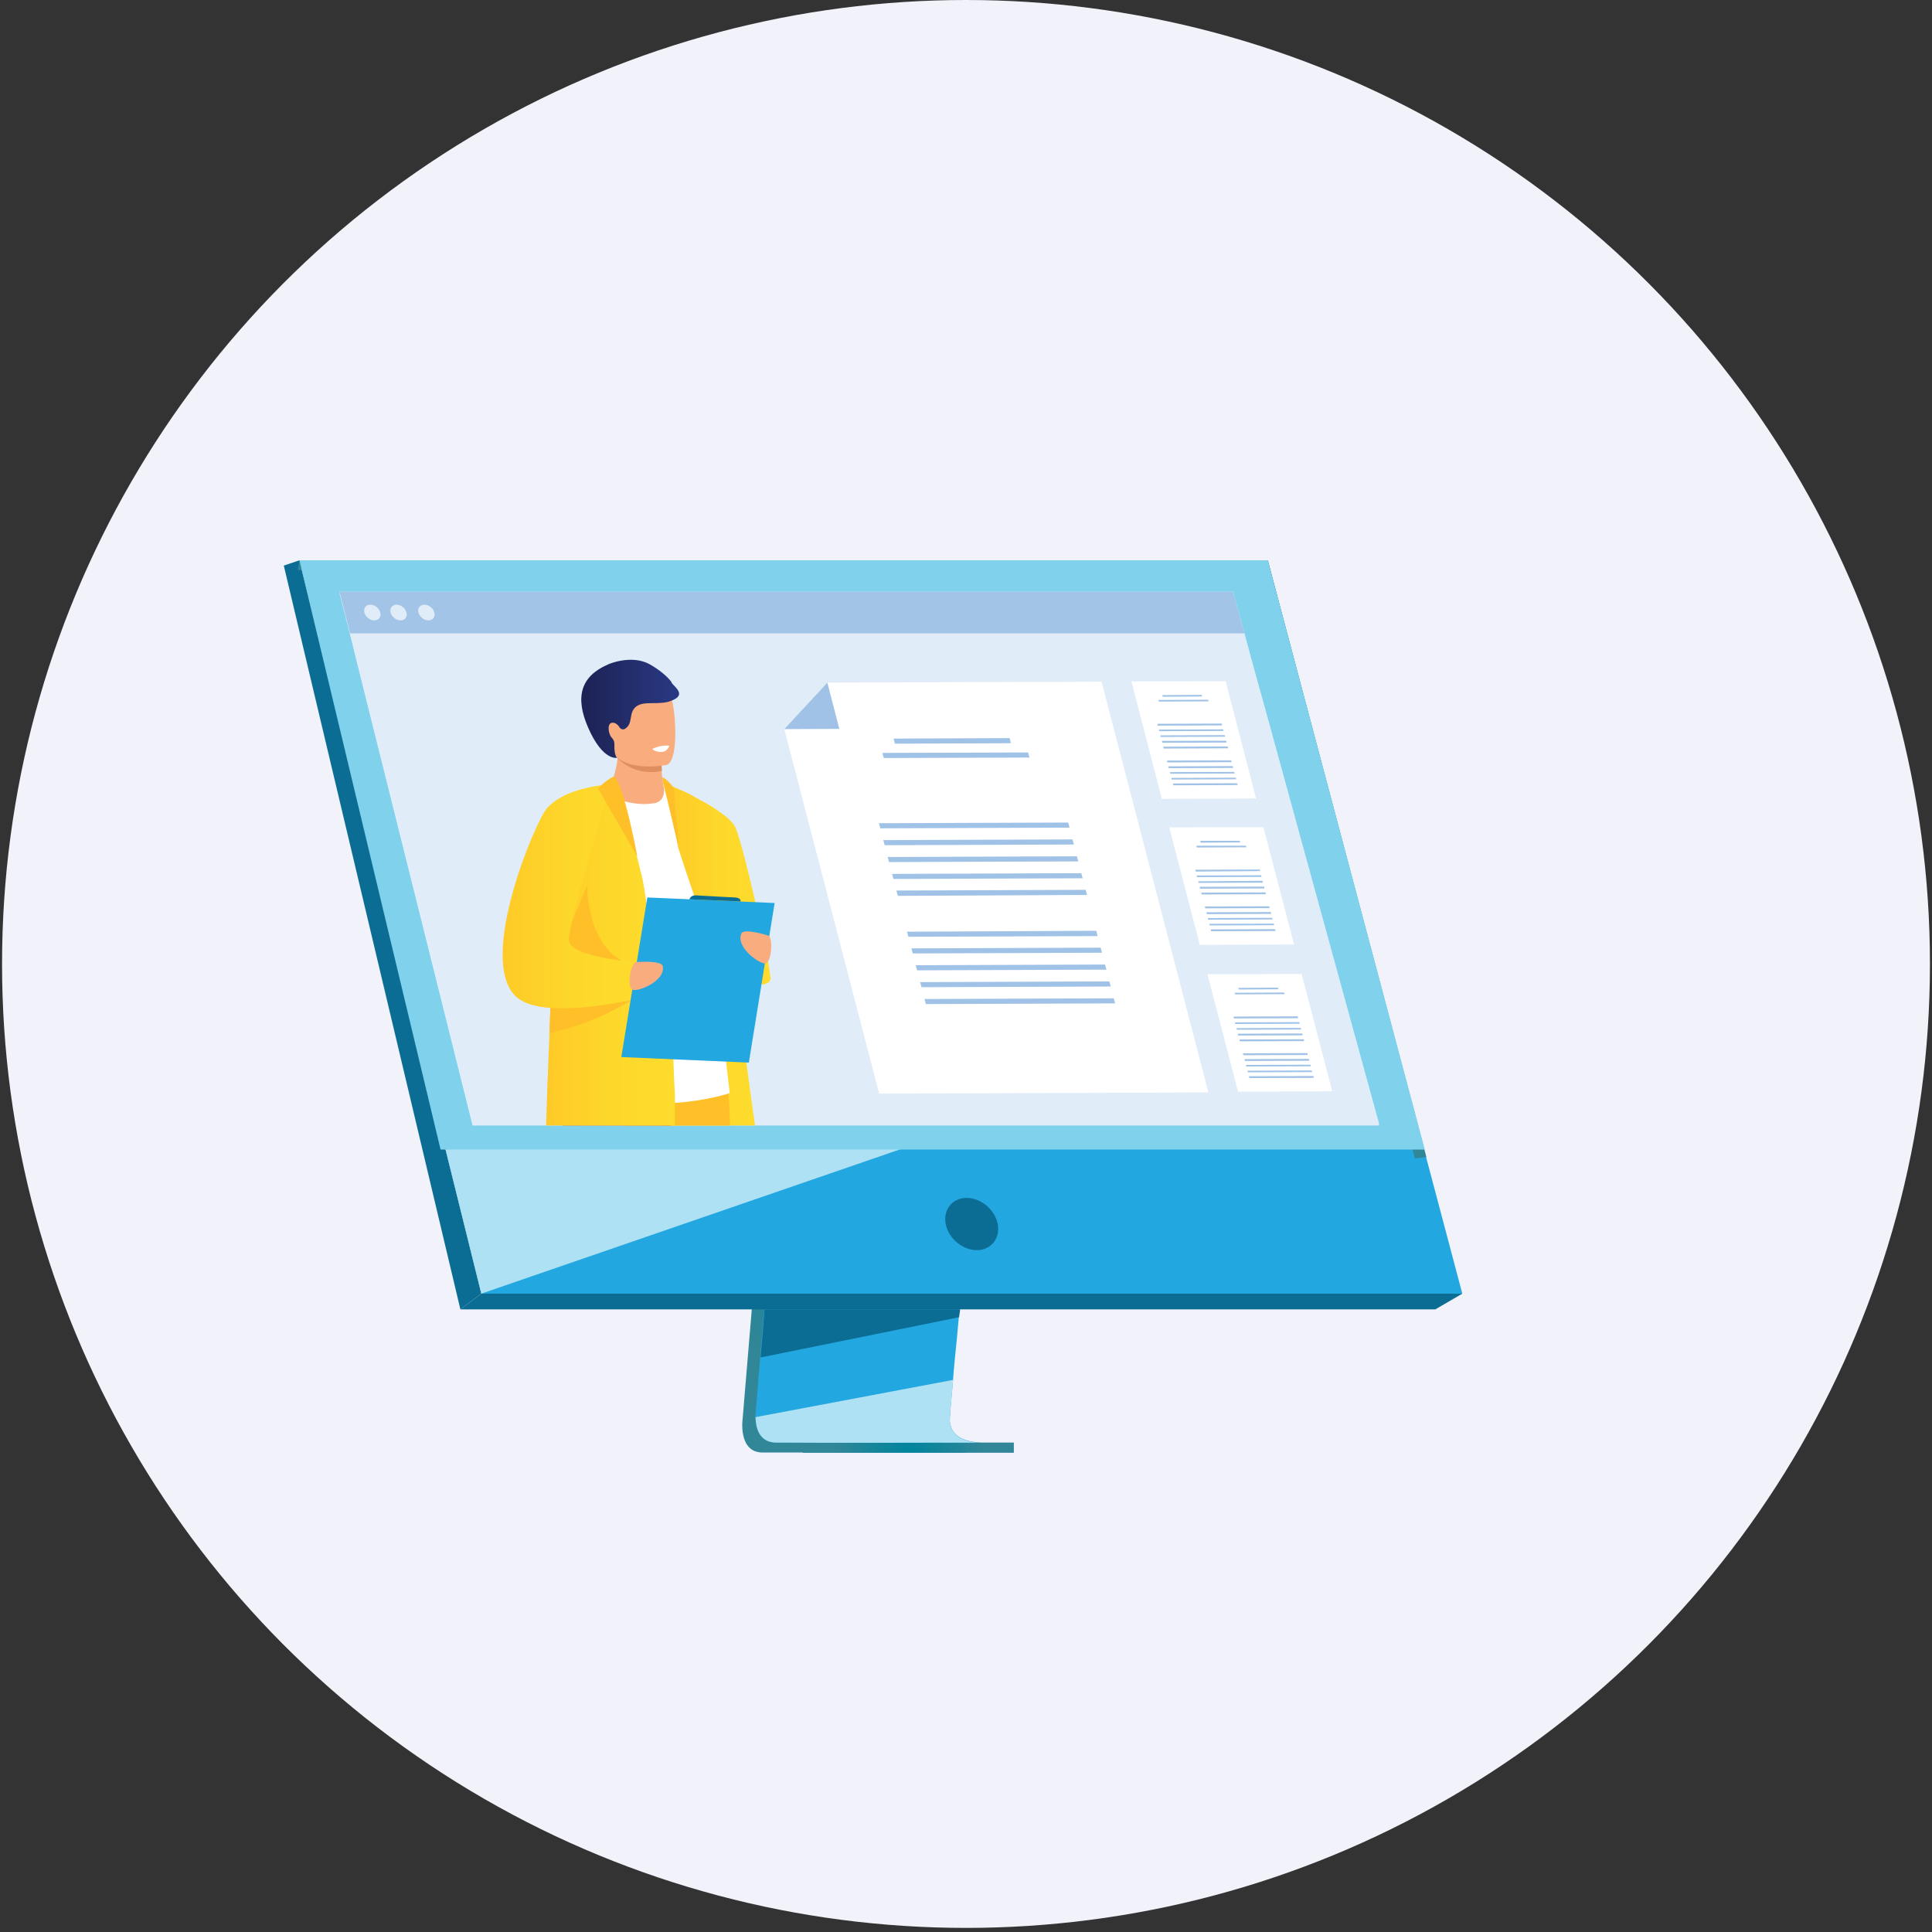 <svg width="100" height="100" viewBox="0 0 100 100" fill="none" xmlns="http://www.w3.org/2000/svg">
<rect x="0" y="0" width="100" height="100" fill="#333333" stroke="none"/>
<circle cx="50" cy="49.894" r="49.894" fill="#F1F2FA"/>
<g clip-path="url(#clip0_8222_1456)">
<path d="M40.846 44.657L38.439 73.434C38.439 73.434 38.188 75.182 39.475 75.182C41.596 75.182 50.045 75.182 50.045 75.182C50.045 75.182 48.448 74.823 48.46 73.997C48.484 73.04 51.273 44.382 51.273 44.382L40.834 44.657H40.846Z" fill="url(#paint0_radial_8222_1456)"/>
<path d="M50.736 74.668C50.319 74.668 42.251 74.691 40.178 74.668C39.272 74.668 39.117 73.865 39.105 73.351C39.105 73.099 39.129 72.92 39.129 72.92L39.189 72.178L39.344 70.274L39.487 68.587L39.666 66.42L39.821 64.588L41.536 44.143L51.975 43.867C51.975 43.867 50.795 55.862 49.961 64.588C49.866 65.558 49.783 66.492 49.699 67.365C49.675 67.641 49.651 67.916 49.628 68.18C49.556 69.005 49.485 69.76 49.413 70.43C49.377 70.777 49.354 71.112 49.33 71.412C49.222 72.585 49.163 73.339 49.163 73.482C49.163 73.566 49.163 73.638 49.187 73.71C49.354 74.632 50.569 74.656 50.724 74.656L50.736 74.668Z" fill="#23A7E0"/>
<path d="M15.499 29L21.374 52.678L22.173 55.922L24.913 66.959H75.689L65.62 29H15.499Z" fill="#23A7E0"/>
<path d="M15.499 29L14.689 29.275L23.829 67.772L24.913 66.959L15.499 29Z" fill="#0C6D94"/>
<path d="M23.829 67.772H74.294L75.689 66.959H24.913L23.829 67.772Z" fill="#0C6D94"/>
<path d="M41.549 75.194H52.476V74.668H41.549V75.194Z" fill="url(#paint1_radial_8222_1456)"/>
<path d="M73.234 59.956L64.988 29.503H15.416L15.499 29H65.62L73.83 59.896L73.234 59.956Z" fill="url(#paint2_radial_8222_1456)"/>
<path d="M49.699 67.772L49.64 68.18L39.368 70.262L39.511 68.575L39.57 67.772H49.699Z" fill="#0C6D94"/>
<path d="M50.736 74.668C50.319 74.668 42.251 74.691 40.178 74.668C39.272 74.668 39.117 73.865 39.105 73.351L49.33 71.424C49.222 72.597 49.163 73.351 49.163 73.494C49.163 73.578 49.163 73.65 49.187 73.722C49.354 74.644 50.569 74.668 50.724 74.668H50.736Z" fill="#AEE1F3"/>
<path d="M47.221 59.273L24.913 66.959L22.172 55.922L47.221 59.273Z" fill="#AEE1F3"/>
<path d="M15.499 29H65.62L73.747 59.501H22.804L15.499 29Z" fill="#80D1EC"/>
<path d="M51.642 63.355C51.499 62.613 50.772 62.003 50.033 62.003C49.294 62.003 48.806 62.613 48.949 63.355C49.092 64.097 49.819 64.708 50.557 64.708C51.296 64.708 51.785 64.097 51.642 63.355Z" fill="#0C6D94"/>
<path d="M71.387 58.184H24.46L19.146 36.913L18.741 35.285L18.395 33.896L18.121 32.783L17.573 30.628H63.82L63.856 30.748L64.416 32.783L64.714 33.896L65.095 35.285L65.548 36.913L71.387 58.184Z" fill="#E0EDF9"/>
<path d="M71.387 58.256H24.46L19.146 36.984L18.741 35.356L18.395 33.968L18.121 32.855L17.573 30.712H63.82L63.856 30.82L64.416 32.855L64.714 33.968L65.095 35.356L65.548 36.984L71.387 58.256Z" fill="#E0EDF9"/>
<path d="M64.416 32.783H18.121L17.573 30.628H63.808L63.856 30.748L64.416 32.783Z" fill="#A2C4E7"/>
<path d="M18.86 31.705C18.8 31.478 18.943 31.298 19.17 31.298C19.396 31.298 19.622 31.478 19.682 31.705C19.742 31.933 19.599 32.112 19.372 32.112C19.146 32.112 18.919 31.933 18.86 31.705Z" fill="#E0EDF9"/>
<path d="M20.218 31.705C20.159 31.478 20.302 31.298 20.528 31.298C20.754 31.298 20.981 31.478 21.04 31.705C21.1 31.933 20.957 32.112 20.73 32.112C20.504 32.112 20.278 31.933 20.218 31.705Z" fill="#E0EDF9"/>
<path d="M21.66 31.705C21.601 31.478 21.743 31.298 21.97 31.298C22.196 31.298 22.423 31.478 22.482 31.705C22.542 31.933 22.399 32.112 22.172 32.112C21.946 32.112 21.72 31.933 21.66 31.705Z" fill="#E0EDF9"/>
<path d="M39.082 58.256H34.447C34.399 57.897 34.363 57.502 34.328 57.107C34.268 56.389 34.22 55.61 34.184 54.808C34.184 54.617 34.173 54.437 34.161 54.246C34.161 54.006 34.149 53.767 34.137 53.516C34.137 53.097 34.113 52.678 34.113 52.259C34.113 51.72 34.101 51.181 34.101 50.643C34.101 50.511 34.101 50.367 34.101 50.236C34.101 50.104 34.101 49.984 34.101 49.853C34.101 48.691 34.125 47.554 34.149 46.489C34.196 44.143 34.292 42.191 34.339 41.246C34.363 40.863 34.375 40.647 34.375 40.647C34.375 40.647 34.459 40.659 34.566 40.683C34.649 40.707 34.745 40.731 34.864 40.767C34.971 40.803 35.09 40.839 35.209 40.887C35.424 40.971 35.638 41.066 35.853 41.198C36.198 41.413 36.508 41.701 36.651 42.084C36.77 42.407 37.056 44.131 37.402 46.429C37.402 46.489 37.426 46.561 37.426 46.633C37.605 47.854 37.807 49.218 38.01 50.607C38.224 52.079 38.427 53.599 38.629 55C38.796 56.197 38.951 57.322 39.082 58.268V58.256Z" fill="url(#paint3_linear_8222_1456)"/>
<path d="M37.783 58.256H32.385C32.278 57.813 32.183 57.382 32.099 56.975C31.861 55.862 31.706 54.94 31.718 54.449C31.718 54.222 31.813 54.042 31.956 53.899C32.063 53.803 32.195 53.731 32.338 53.671C32.79 53.492 33.446 53.468 34.137 53.516C34.375 53.528 34.602 53.551 34.84 53.575C36.127 53.731 37.319 54.054 37.319 54.054C37.319 54.054 37.402 54.377 37.497 54.94C37.569 55.359 37.652 55.922 37.7 56.592C37.736 56.975 37.76 57.394 37.772 57.849C37.772 57.981 37.772 58.124 37.783 58.256Z" fill="#FEBF29"/>
<path d="M35.281 54.449L35.221 54.844L34.959 56.748L34.911 57.071L34.744 58.256H29.12C29.072 57.478 29.036 56.712 29.024 56.053C29.024 55.981 29.024 55.91 29.024 55.838C29.024 54.844 29.108 54.102 29.394 53.911C29.716 53.695 30.788 53.755 31.932 53.899C32.051 53.911 32.158 53.923 32.278 53.947C32.945 54.03 33.612 54.15 34.136 54.246C34.411 54.294 34.661 54.342 34.84 54.377C35.102 54.425 35.269 54.461 35.269 54.461L35.281 54.449Z" fill="#C45B4F"/>
<path d="M29.037 41.629C29.037 41.629 32.123 39.618 34.351 40.647C34.709 40.815 35.102 41.27 35.4 41.593C36.198 42.479 37.771 56.58 37.771 56.58C37.771 56.58 33.327 58.088 29.049 56.065V41.641L29.037 41.629Z" fill="white"/>
<path d="M34.53 40.587C34.53 40.587 37.664 41.88 38.081 42.862C38.498 43.843 39.88 49.936 39.88 50.643C39.88 51.349 37.485 50.798 37.092 49.649C36.77 48.691 35.686 45.759 35.114 43.903L34.518 40.575L34.53 40.587Z" fill="url(#paint4_linear_8222_1456)"/>
<path d="M33.875 41.569C33.195 41.701 32.182 41.569 31.456 41.078C31.789 40.276 31.92 39.654 31.968 39.247C31.968 39.223 31.968 39.199 31.968 39.187C31.992 38.971 31.992 38.828 31.968 38.768H33.732C33.732 38.768 34.22 38.995 34.22 39.139C34.22 39.223 34.22 39.295 34.22 39.378C34.22 39.582 34.22 39.761 34.244 39.917C34.28 40.42 34.339 40.647 34.339 40.647C34.339 40.647 34.554 41.437 33.863 41.581L33.875 41.569Z" fill="#F9AC7D"/>
<path d="M34.256 39.905C32.921 40.169 32.135 39.426 31.968 39.247C31.944 39.223 31.932 39.199 31.932 39.199C31.944 39.199 31.956 39.187 31.98 39.175C32.48 38.971 33.612 39.139 34.244 39.367C34.244 39.57 34.244 39.749 34.268 39.905H34.256Z" fill="#DF8E5F"/>
<path d="M31.539 38.469C31.777 39.761 33.434 39.714 34.16 39.642C34.363 39.618 34.494 39.594 34.494 39.594C34.721 39.534 34.852 39.175 34.911 38.696C35.03 37.762 34.876 36.386 34.721 36.039C34.482 35.512 34.041 34.937 32.361 35.356C30.693 35.763 31.241 36.817 31.539 38.469Z" fill="#F9AC7D"/>
<path d="M34.768 35.32C34.542 34.997 34.053 34.614 33.612 34.375C32.671 33.86 31.456 34.387 31.456 34.399C30.085 34.997 29.728 36.051 30.455 37.691C31.217 39.414 31.944 39.223 31.944 39.223C31.944 39.223 31.789 39.127 31.801 38.588C31.801 38.553 31.801 38.529 31.801 38.505C31.801 38.397 31.765 38.289 31.682 38.205C31.515 38.05 31.432 37.595 31.575 37.463C31.742 37.307 31.992 37.499 32.063 37.643C32.135 37.75 32.254 37.786 32.361 37.715C32.79 37.439 32.516 36.901 32.921 36.577C33.327 36.242 34.149 36.529 34.756 36.266C35.555 35.967 34.923 35.572 34.756 35.332L34.768 35.32Z" fill="url(#paint5_linear_8222_1456)"/>
<path d="M34.995 58.256H28.262C28.309 56.855 28.369 55.179 28.441 53.48C28.452 53.037 28.476 52.594 28.488 52.163C28.488 51.971 28.5 51.792 28.512 51.612C28.655 47.854 28.81 44.454 28.834 44.262C28.905 43.843 28.977 43.496 29.048 43.185C29.263 42.287 29.525 41.808 30.097 41.389C30.156 41.342 30.609 41.114 31.014 40.911C31.348 40.743 31.634 40.599 31.646 40.599C31.718 40.635 31.789 40.731 31.86 40.863C31.944 41.006 32.015 41.186 32.099 41.401C32.409 42.191 32.742 43.413 32.969 44.322C33.112 44.909 33.219 45.364 33.255 45.495C33.302 45.711 33.374 46.142 33.457 46.728C33.565 47.518 33.696 48.596 33.839 49.805C33.85 49.924 33.862 50.056 33.886 50.188C33.898 50.331 33.922 50.475 33.934 50.631C33.934 50.631 33.934 50.727 33.946 50.774C33.993 51.253 34.053 51.756 34.101 52.259C34.148 52.678 34.78 52.977 34.816 53.396C34.816 53.432 34.816 53.492 34.816 53.575C34.816 53.755 34.828 54.042 34.84 54.365C34.84 54.509 34.84 54.665 34.852 54.832C34.875 55.539 34.911 56.317 34.935 56.688C34.935 56.7 34.935 56.724 34.935 56.76C34.935 56.831 34.935 56.939 34.935 57.083C34.935 57.37 34.935 57.789 34.935 58.268L34.995 58.256Z" fill="url(#paint6_linear_8222_1456)"/>
<path d="M30.395 45.783C30.395 45.783 30.288 49.589 33.136 50.056C35.984 50.523 34.089 50.643 34.089 50.643C34.089 50.643 28.738 50.415 28.655 50.272C28.572 50.128 30.407 45.795 30.407 45.795L30.395 45.783Z" fill="#FEBF29"/>
<path d="M32.802 51.672C32.802 51.672 32.754 51.708 32.647 51.78C32.218 52.055 30.931 52.821 29.048 53.324C28.846 53.372 28.643 53.432 28.441 53.48C28.453 53.037 28.476 52.594 28.488 52.163C28.238 52.139 28 52.115 27.785 52.067C27.785 52.007 27.797 51.947 27.809 51.9C28.047 51.804 28.286 51.708 28.512 51.612C28.703 51.541 28.881 51.469 29.048 51.409C29.823 51.109 30.395 50.918 30.395 50.918L32.671 51.648L32.802 51.696V51.672Z" fill="#FEBF29"/>
<path d="M33.398 51.612C33.398 51.612 33.1 51.684 32.635 51.78C31.777 51.947 30.335 52.199 29.037 52.187C28.846 52.187 28.655 52.187 28.476 52.163C28.226 52.139 27.988 52.115 27.773 52.067C27.297 51.971 26.904 51.792 26.653 51.529C24.735 49.565 27.702 42.515 28.322 41.82C29.048 41.018 30.383 40.743 31.11 40.647C31.146 40.647 31.169 40.647 31.193 40.647C31.456 40.611 31.622 40.611 31.622 40.611C31.622 40.611 31.563 40.803 31.467 41.114C31.432 41.234 31.384 41.377 31.336 41.533C30.884 43.017 30.014 45.938 29.632 47.578C29.489 48.177 29.418 48.608 29.454 48.739C29.608 49.302 31.158 49.589 32.135 49.721C32.54 49.769 32.862 49.805 32.921 49.805C32.921 49.805 32.921 49.805 32.933 49.805L32.993 50.044L33.124 50.607L33.255 51.157L33.374 51.636L33.398 51.612Z" fill="url(#paint7_linear_8222_1456)"/>
<path d="M38.76 55L32.159 54.713L33.505 46.453L40.095 46.74L38.76 55Z" fill="#23A7E0"/>
<path d="M32.957 49.793C32.957 49.793 34.244 49.697 34.303 50.008C34.458 50.715 33.195 51.289 32.79 51.241C32.385 51.205 32.659 49.745 32.957 49.793Z" fill="#F9AC7D"/>
<path d="M39.738 48.416C39.738 48.416 38.51 48.033 38.379 48.308C38.069 48.955 39.154 49.805 39.559 49.865C39.964 49.924 40.035 48.44 39.738 48.416Z" fill="#F9AC7D"/>
<path d="M31.777 40.181C31.777 40.181 31.241 40.444 30.967 40.827C30.967 40.827 32.981 44.346 32.981 44.31C32.981 44.274 32.301 40.623 31.777 40.169V40.181Z" fill="#FEBF29"/>
<path d="M34.292 40.228C34.471 40.3 34.816 40.647 34.888 40.839L35.126 43.915C35.126 43.915 34.614 41.653 34.351 40.635C34.28 40.372 34.292 40.3 34.292 40.228Z" fill="#FEBF29"/>
<path d="M35.686 46.549C35.686 46.549 35.734 46.321 36.044 46.345C36.341 46.369 38.034 46.453 38.034 46.453C38.034 46.453 38.355 46.453 38.331 46.657L35.698 46.549H35.686Z" fill="#0C6D94"/>
<path d="M33.755 38.768C33.755 38.768 33.97 38.971 34.327 38.912C34.542 38.876 34.649 38.6 34.649 38.6C34.649 38.6 34.244 38.529 33.755 38.768Z" fill="white"/>
<path d="M65.012 41.33L60.138 41.353L58.565 35.273L63.439 35.261L65.012 41.33Z" fill="white"/>
<path d="M62.223 36.051L60.185 36.063L60.162 35.979L62.199 35.967L62.223 36.051Z" fill="#9FC2E6"/>
<path d="M62.557 36.302L59.983 36.314L59.959 36.23L62.533 36.218L62.557 36.302Z" fill="#9FC2E6"/>
<path d="M63.26 37.547L59.923 37.559L59.899 37.463L63.236 37.451L63.26 37.547Z" fill="#9FC2E6"/>
<path d="M63.331 37.834L60.007 37.846L59.983 37.762L63.308 37.75L63.331 37.834Z" fill="#9FC2E6"/>
<path d="M63.415 38.133L60.078 38.145L60.054 38.062L63.391 38.05L63.415 38.133Z" fill="#9FC2E6"/>
<path d="M63.486 38.433L60.161 38.445L60.138 38.349L63.462 38.337L63.486 38.433Z" fill="#9FC2E6"/>
<path d="M63.57 38.732L60.233 38.744L60.209 38.648L63.546 38.636L63.57 38.732Z" fill="#9FC2E6"/>
<path d="M63.748 39.45L60.424 39.462L60.4 39.367L63.725 39.355L63.748 39.45Z" fill="#9FC2E6"/>
<path d="M63.832 39.749L60.495 39.761L60.471 39.666L63.808 39.654L63.832 39.749Z" fill="#9FC2E6"/>
<path d="M63.903 40.037L60.578 40.049L60.555 39.965L63.879 39.953L63.903 40.037Z" fill="#9FC2E6"/>
<path d="M63.987 40.336L60.65 40.348L60.627 40.264L63.963 40.252L63.987 40.336Z" fill="#9FC2E6"/>
<path d="M64.058 40.635L60.734 40.647L60.71 40.552L64.035 40.54L64.058 40.635Z" fill="#9FC2E6"/>
<path d="M66.978 48.883L62.104 48.907L60.52 42.826L65.393 42.814L66.978 48.883Z" fill="white"/>
<path d="M64.19 43.604L62.14 43.616L62.128 43.52H64.166L64.19 43.604Z" fill="#9FC2E6"/>
<path d="M64.512 43.855L61.95 43.867L61.926 43.772H64.488L64.512 43.855Z" fill="#9FC2E6"/>
<path d="M65.227 45.088L61.89 45.112L61.866 45.017L65.203 45.005L65.227 45.088Z" fill="#9FC2E6"/>
<path d="M65.298 45.388L61.961 45.4L61.938 45.316L65.274 45.304L65.298 45.388Z" fill="#9FC2E6"/>
<path d="M65.37 45.687L62.045 45.699L62.021 45.615L65.346 45.591L65.37 45.687Z" fill="#9FC2E6"/>
<path d="M65.453 45.986L62.117 45.998L62.093 45.902L65.429 45.89L65.453 45.986Z" fill="#9FC2E6"/>
<path d="M65.525 46.285L62.2 46.297L62.176 46.202L65.501 46.19L65.525 46.285Z" fill="#9FC2E6"/>
<path d="M65.715 47.004L62.379 47.016L62.367 46.92L65.691 46.908L65.715 47.004Z" fill="#9FC2E6"/>
<path d="M65.798 47.303L62.462 47.315L62.438 47.219L65.775 47.207L65.798 47.303Z" fill="#9FC2E6"/>
<path d="M65.87 47.59L62.534 47.602L62.51 47.518L65.846 47.506L65.87 47.59Z" fill="#9FC2E6"/>
<path d="M65.954 47.889L62.617 47.901L62.593 47.818L65.93 47.806L65.954 47.889Z" fill="#9FC2E6"/>
<path d="M66.025 48.189L62.688 48.201L62.665 48.105L66.001 48.093L66.025 48.189Z" fill="#9FC2E6"/>
<path d="M68.956 56.484L64.082 56.508L62.498 50.427L67.371 50.415L68.956 56.484Z" fill="white"/>
<path d="M66.168 51.205L64.118 51.217L64.094 51.133L66.144 51.121L66.168 51.205Z" fill="#9FC2E6"/>
<path d="M66.49 51.457L63.928 51.469L63.904 51.385L66.466 51.373L66.49 51.457Z" fill="#9FC2E6"/>
<path d="M67.193 52.702L63.868 52.714L63.844 52.618L67.169 52.606L67.193 52.702Z" fill="#9FC2E6"/>
<path d="M67.276 52.989L63.939 53.001L63.916 52.917L67.252 52.905L67.276 52.989Z" fill="#9FC2E6"/>
<path d="M67.347 53.288L64.023 53.3L63.999 53.216L67.324 53.204L67.347 53.288Z" fill="#9FC2E6"/>
<path d="M67.431 53.587L64.095 53.599L64.071 53.504L67.407 53.492L67.431 53.587Z" fill="#9FC2E6"/>
<path d="M67.503 53.887L64.178 53.899L64.154 53.803L67.479 53.791L67.503 53.887Z" fill="#9FC2E6"/>
<path d="M67.693 54.605L64.357 54.617L64.333 54.521L67.67 54.509L67.693 54.605Z" fill="#9FC2E6"/>
<path d="M67.765 54.904L64.44 54.916L64.416 54.82L67.753 54.808L67.765 54.904Z" fill="#9FC2E6"/>
<path d="M67.848 55.191L64.512 55.203L64.488 55.12L67.824 55.108L67.848 55.191Z" fill="#9FC2E6"/>
<path d="M67.92 55.491L64.595 55.503L64.571 55.419L67.896 55.407L67.92 55.491Z" fill="#9FC2E6"/>
<path d="M68.004 55.79L64.667 55.802L64.643 55.706L67.98 55.694L68.004 55.79Z" fill="#9FC2E6"/>
<path d="M62.545 56.544L45.505 56.604L40.595 37.738L42.824 35.332L57.016 35.285L62.545 56.544Z" fill="white"/>
<path d="M52.321 38.469L46.315 38.493L46.255 38.229L52.261 38.205L52.321 38.469Z" fill="#9FC2E6"/>
<path d="M53.286 39.211L45.743 39.235L45.671 38.971L53.215 38.947L53.286 39.211Z" fill="#9FC2E6"/>
<path d="M55.359 42.838L45.564 42.874L45.493 42.61L55.288 42.575L55.359 42.838Z" fill="#9FC2E6"/>
<path d="M55.586 43.712L45.791 43.748L45.719 43.484L55.514 43.448L55.586 43.712Z" fill="#9FC2E6"/>
<path d="M55.812 44.586L46.017 44.621L45.945 44.358L55.741 44.322L55.812 44.586Z" fill="#9FC2E6"/>
<path d="M56.039 45.459L46.243 45.495L46.172 45.232L55.967 45.196L56.039 45.459Z" fill="#9FC2E6"/>
<path d="M56.265 46.321L46.47 46.369L46.398 46.094L56.194 46.058L56.265 46.321Z" fill="#9FC2E6"/>
<path d="M56.813 48.452L47.018 48.488L46.947 48.225L56.742 48.177L56.813 48.452Z" fill="#9FC2E6"/>
<path d="M57.04 49.314L47.245 49.35L47.173 49.087L56.969 49.051L57.04 49.314Z" fill="#9FC2E6"/>
<path d="M57.266 50.188L47.471 50.224L47.399 49.96L57.195 49.924L57.266 50.188Z" fill="#9FC2E6"/>
<path d="M57.493 51.062L47.697 51.097L47.626 50.834L57.421 50.798L57.493 51.062Z" fill="#9FC2E6"/>
<path d="M57.719 51.935L47.924 51.971L47.852 51.708L57.648 51.672L57.719 51.935Z" fill="#9FC2E6"/>
<path d="M40.595 37.738L43.443 37.727L42.824 35.332L40.595 37.738Z" fill="#9FC2E6"/>
</g>
<defs>
<radialGradient id="paint0_radial_8222_1456" cx="0" cy="0" r="1" gradientUnits="userSpaceOnUse" gradientTransform="translate(44.861 59.788) scale(11.761 11.815)">
<stop stop-color="#00849D"/>
<stop offset="0.99" stop-color="#318697"/>
</radialGradient>
<radialGradient id="paint1_radial_8222_1456" cx="0" cy="0" r="1" gradientUnits="userSpaceOnUse" gradientTransform="translate(47.007 74.931) scale(3.873 3.89)">
<stop stop-color="#00849D"/>
<stop offset="0.99" stop-color="#318697"/>
</radialGradient>
<radialGradient id="paint2_radial_8222_1456" cx="0" cy="0" r="1" gradientUnits="userSpaceOnUse" gradientTransform="translate(44.635 44.478) scale(23.344 23.45)">
<stop stop-color="#00849D"/>
<stop offset="0.99" stop-color="#318697"/>
</radialGradient>
<linearGradient id="paint3_linear_8222_1456" x1="34.089" y1="49.446" x2="39.082" y2="49.446" gradientUnits="userSpaceOnUse">
<stop stop-color="#FFCA28"/>
<stop offset="0.01" stop-color="#FFCA28"/>
<stop offset="0.51" stop-color="#FDD82A"/>
<stop offset="1" stop-color="#FDDC2D"/>
</linearGradient>
<linearGradient id="paint4_linear_8222_1456" x1="34.53" y1="45.783" x2="39.892" y2="45.783" gradientUnits="userSpaceOnUse">
<stop stop-color="#FFCA28"/>
<stop offset="0.01" stop-color="#FFCA28"/>
<stop offset="0.51" stop-color="#FDD82A"/>
<stop offset="1" stop-color="#FDDC2D"/>
</linearGradient>
<linearGradient id="paint5_linear_8222_1456" x1="30.097" y1="36.685" x2="35.173" y2="36.685" gradientUnits="userSpaceOnUse">
<stop stop-color="#1D2254"/>
<stop offset="1" stop-color="#293984"/>
</linearGradient>
<linearGradient id="paint6_linear_8222_1456" x1="28.262" y1="49.422" x2="34.995" y2="49.422" gradientUnits="userSpaceOnUse">
<stop stop-color="#FFCA28"/>
<stop offset="0.01" stop-color="#FFCA28"/>
<stop offset="0.51" stop-color="#FDD82A"/>
<stop offset="1" stop-color="#FDDC2D"/>
</linearGradient>
<linearGradient id="paint7_linear_8222_1456" x1="26.022" y1="46.393" x2="33.41" y2="46.393" gradientUnits="userSpaceOnUse">
<stop stop-color="#FFCA28"/>
<stop offset="0.01" stop-color="#FFCA28"/>
<stop offset="0.51" stop-color="#FDD82A"/>
<stop offset="1" stop-color="#FDDC2D"/>
</linearGradient>
<clipPath id="clip0_8222_1456">
<rect width="61" height="46.194" fill="white" transform="translate(14.689 29)"/>
</clipPath>
</defs>
</svg>
